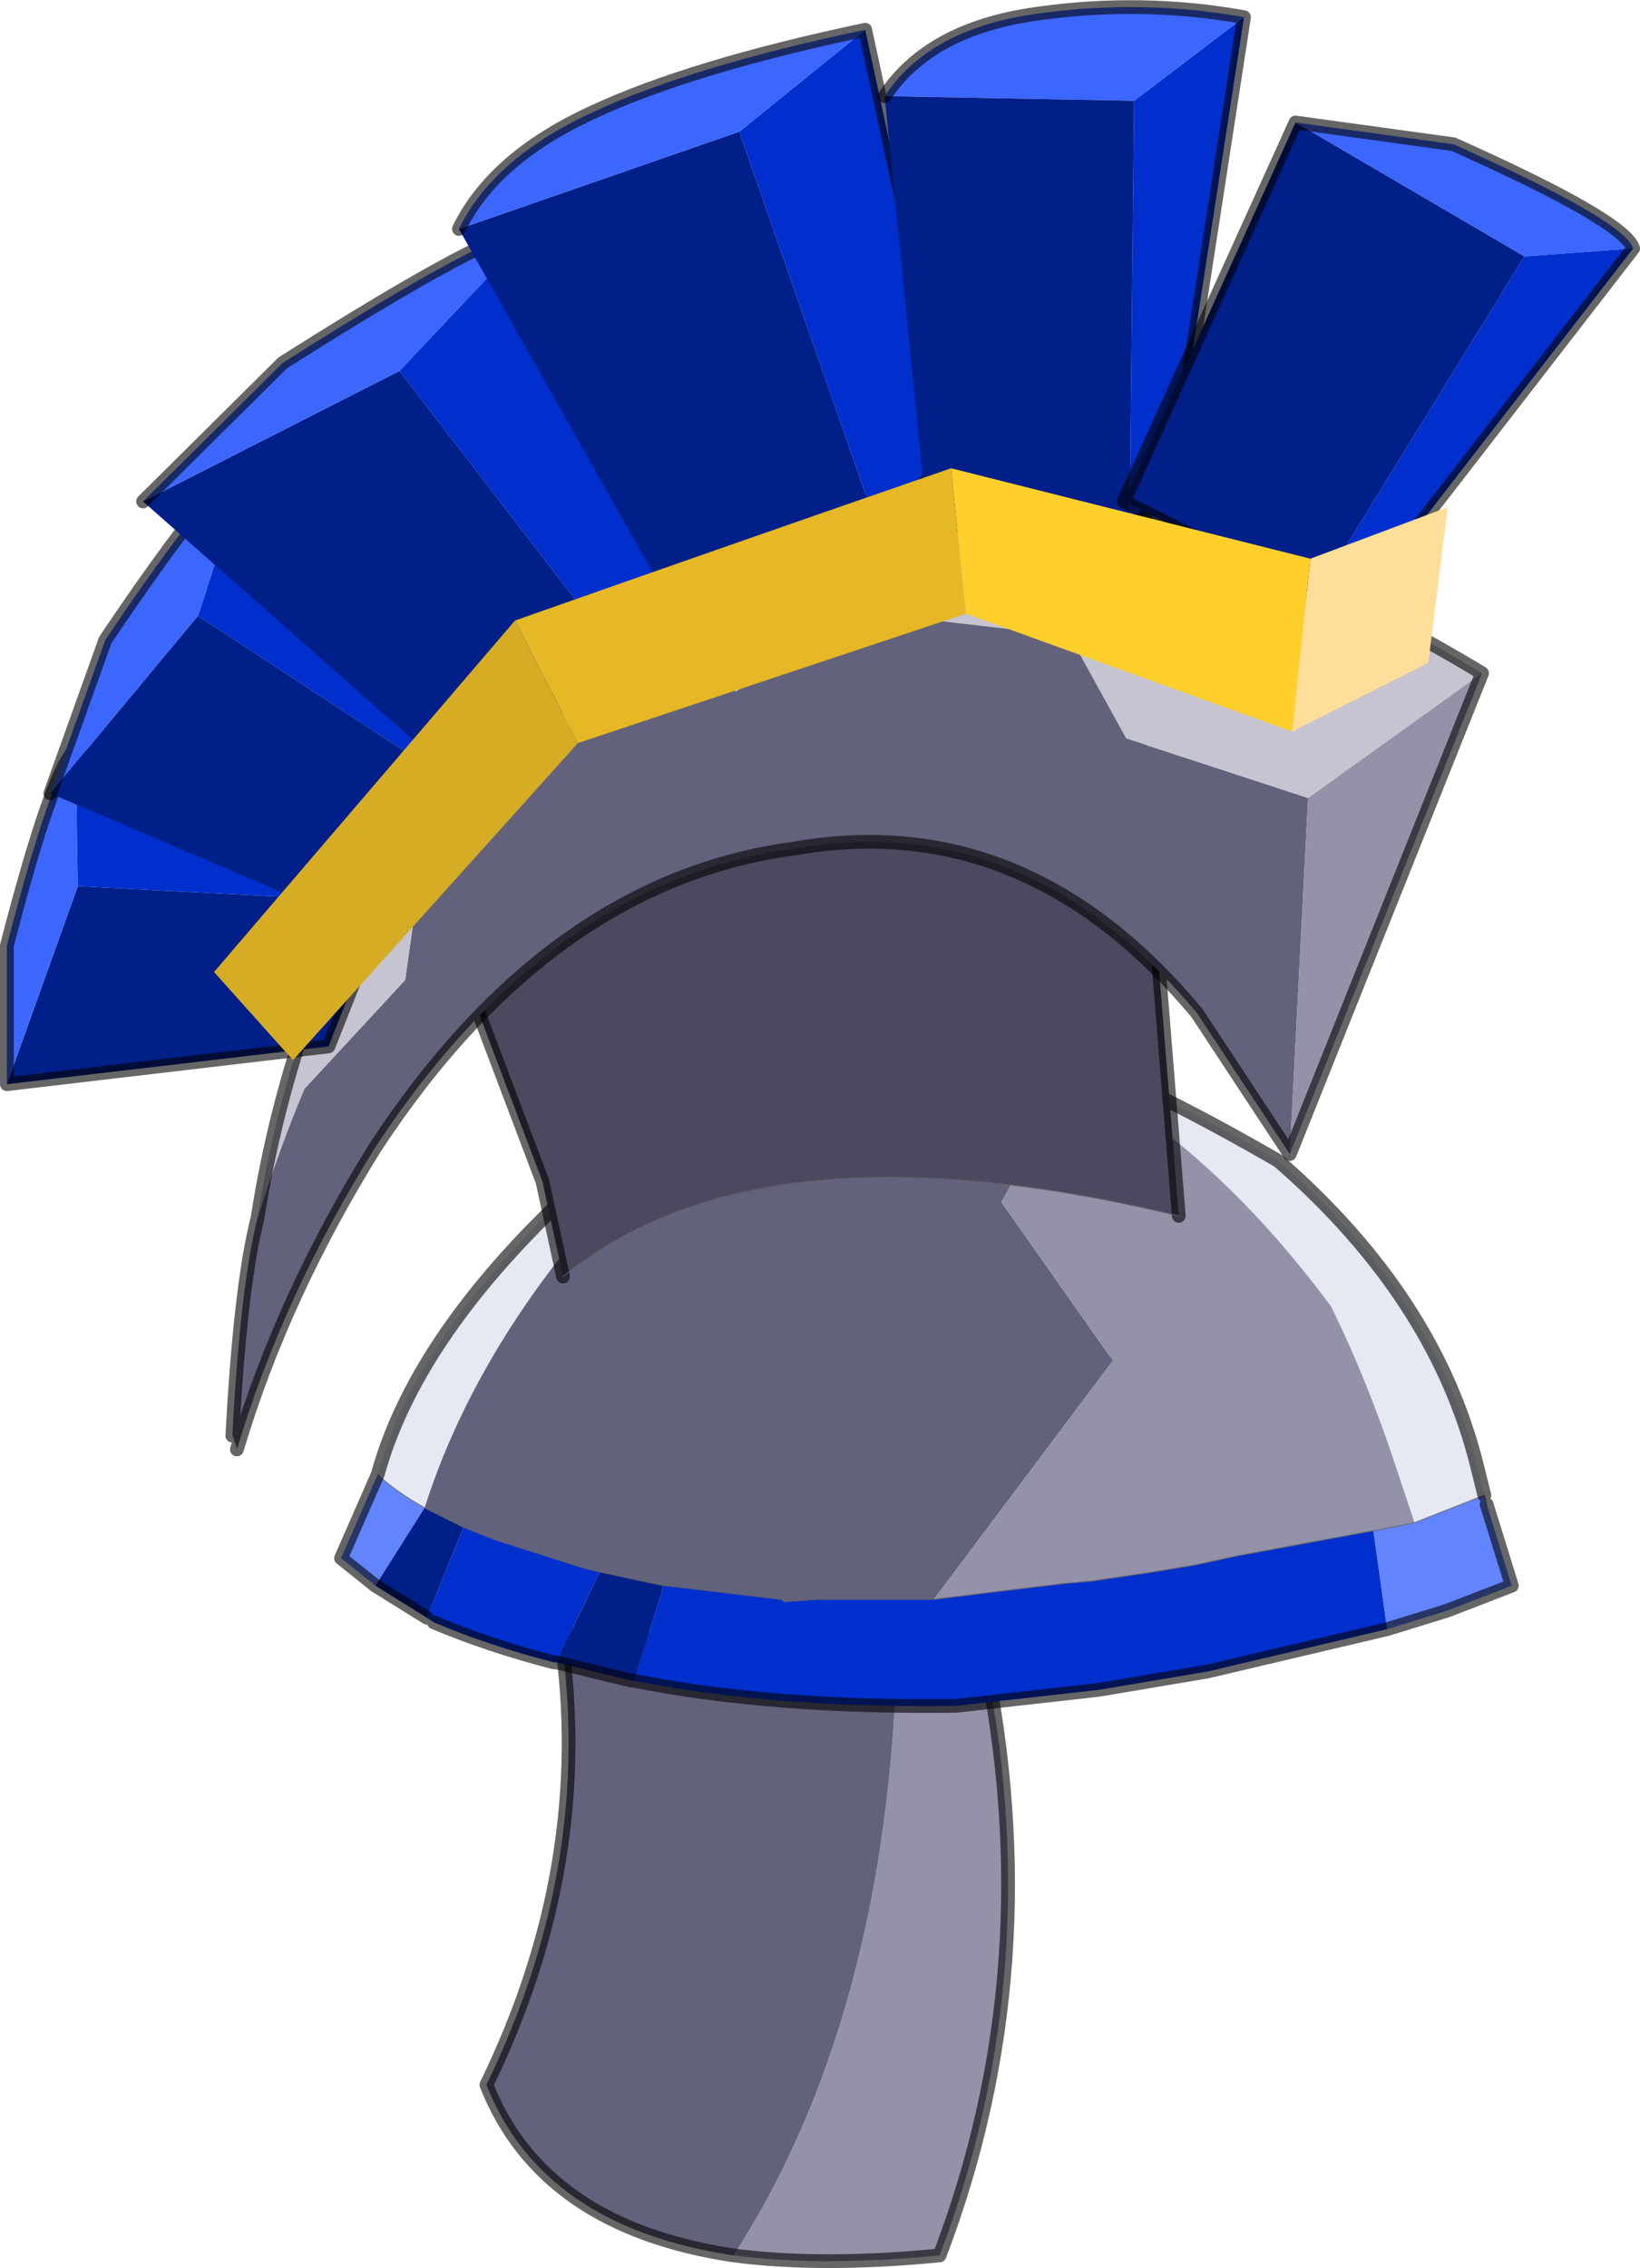 <?xml version="1.0"?>
<svg xmlns="http://www.w3.org/2000/svg" xmlns:xlink="http://www.w3.org/1999/xlink" width="71.65px" height="99.05px"><g transform="matrix(1, 0, 0, 1, -239.15, -150.95)"><use xlink:href="#object-0" width="71.65" height="99.05" transform="matrix(1, 0, 0, 1, 239.15, 150.95)"/></g><defs><g transform="matrix(1, 0, 0, 1, -239.15, -150.95)" id="object-0"><path fill-rule="evenodd" fill="#9392a9" stroke="none" d="M278.35 222.9L282.1 223Q285 236.85 280.2 249.45Q275.05 249.95 271.2 249.45Q277.95 239 278.35 222.9"/><path fill-rule="evenodd" fill="#63627d" stroke="none" d="M278.35 222.9Q277.95 239 271.2 249.45Q262.85 248.2 260.4 242Q265.1 232.35 263.65 222.4L278.35 222.9"/><path fill="none" stroke="#000000" stroke-opacity="0.6" stroke-width="0.6" stroke-linecap="round" stroke-linejoin="round" d="M271.2 249.45Q275.05 249.95 280.2 249.45Q285 236.85 282.1 223L278.35 222.9L263.65 222.4Q265.1 232.35 260.4 242Q262.85 248.2 271.2 249.45"/><path fill-rule="evenodd" fill="#6285ff" stroke="none" d="M304 216.25L304.1 216.65L305.2 220.2L302.35 221.3L299.75 222.1L299.15 217.8L300.95 217.45L304 216.25M255.55 220.2L254.05 219L255.65 215.35Q256.45 216.1 257.7 216.8L255.55 220.2"/><path fill-rule="evenodd" fill="#002fce" stroke="none" d="M299.75 222.1L291.9 223.95L287.15 224.75L280.9 225.45Q272.85 225.55 266.85 224.35L268.15 220.2L268.25 220.2L273.3 220.8L273.4 220.9L274.85 220.8L274.95 220.8L279.85 220.8L279.95 220.8L283.2 220.4L285.7 220.1L286.85 220L289.55 219.6L291.35 219.3L293.2 218.9L299.15 217.8L299.75 222.1M263.45 223.55L263.35 223.55Q260.45 222.8 258.1 221.8L257.8 221.6L259.4 217.65L260.8 218.2L264.55 219.4L265.35 219.6L263.45 223.55"/><path fill-rule="evenodd" fill="#001f88" stroke="none" d="M266.85 224.35L266.75 224.35L263.45 223.55L265.35 219.6L268.15 220.2L266.85 224.35M257.8 221.6L255.55 220.2L257.7 216.8L259.4 217.65L257.8 221.6"/><path fill-rule="evenodd" fill="#e6e9f2" stroke="none" d="M255.65 215.35Q257.6 208.25 266.65 200.75L269.6 199.45Q260.6 207.7 257.7 216.8Q256.45 216.1 255.65 215.35M283.1 196.1L286.35 197.3Q289.9 198.7 295 201.65Q301.9 207.65 303.7 215.05L304 216.25L300.95 217.45L300.25 215.35Q298.95 211.35 297.3 208Q292.1 201 286.05 197.8Q284.6 196.9 283.1 196.3L283.1 196.1M286.05 197.8L286.35 197.3L286.05 197.8"/><path fill-rule="evenodd" fill="#63627d" stroke="none" d="M269.6 199.45Q277.8 195.8 277.95 195.8L279.15 195.9L279.85 195.8L281.4 195.8L283.1 196.3Q284.6 196.9 286.05 197.8L282.9 203.45L287.65 210.2L287.75 210.4L279.95 220.8L279.85 220.8L274.95 220.8L274.85 220.8L273.4 220.9L273.3 220.8L268.25 220.2L268.15 220.2L265.35 219.6L264.55 219.4L260.8 218.2L259.4 217.65L257.7 216.8Q260.6 207.7 269.6 199.45"/><path fill-rule="evenodd" fill="#dea240" stroke="none" d="M281.4 195.8L282.9 196L283.1 196.3L281.4 195.8"/><path fill-rule="evenodd" fill="#ffbb4a" stroke="none" d="M282.9 196L283.1 196.1L283.1 196.3L282.9 196"/><path fill-rule="evenodd" fill="#9392a9" stroke="none" d="M300.95 217.45L299.15 217.8L293.2 218.9L291.35 219.3L289.55 219.6L286.85 220L285.7 220.1L283.2 220.4L279.95 220.8L287.75 210.4L287.65 210.2L282.9 203.45L286.05 197.8Q292.1 201 297.3 208Q298.95 211.35 300.25 215.35L300.95 217.45"/><path fill="none" stroke="#5d5e61" stroke-opacity="0.702" stroke-width="0.05" stroke-linecap="round" stroke-linejoin="round" d="M304 216.25L304.1 216.65M269.6 199.45Q277.8 195.8 277.95 195.8L279.15 195.9M279.85 195.8L281.4 195.8L282.9 196L283.1 196.1M304 216.25L300.95 217.45L299.15 217.8L293.2 218.9L291.35 219.3L289.55 219.6L286.85 220L285.7 220.1L283.2 220.4L279.95 220.8L279.85 220.8L274.95 220.8L274.85 220.8L273.4 220.9L273.3 220.8L268.25 220.2M257.7 216.8L259.4 217.65L260.8 218.2L264.55 219.4L265.35 219.6L268.15 220.2M287.75 210.4L287.65 210.2M257.7 216.8Q256.45 216.1 255.65 215.35M286.35 197.3L286.05 197.8"/><path fill="none" stroke="#000000" stroke-opacity="0.6" stroke-width="0.6" stroke-linecap="round" stroke-linejoin="round" d="M304.1 216.65L305.2 220.2L302.35 221.3L299.75 222.1L291.9 223.95L287.15 224.75L280.9 225.45Q272.85 225.55 266.85 224.35M266.75 224.35L263.45 223.55M263.35 223.55Q260.45 222.8 258.1 221.8M257.8 221.6L255.55 220.2L254.05 219L255.65 215.35Q257.6 208.25 266.65 200.75L269.6 199.45M283.1 196.1L286.35 197.3Q289.9 198.7 295 201.65Q301.9 207.65 303.7 215.05L304 216.25"/><path fill-rule="evenodd" fill="#4a495f" stroke="none" d="M263.75 206.7L262.85 202.55L258.8 191.85Q273.5 177 288.35 176.7L288.45 176.7L290.65 204.05Q272.35 199.65 263.75 206.7"/><path fill="none" stroke="#000000" stroke-opacity="0.6" stroke-width="0.6" stroke-linecap="round" stroke-linejoin="round" d="M263.75 206.7L262.85 202.55L258.8 191.85Q273.5 177 288.35 176.7L288.45 176.7L290.65 204.05"/><path fill="none" stroke="#5d5e61" stroke-opacity="0.702" stroke-width="0.05" stroke-linecap="round" stroke-linejoin="round" d="M290.65 204.05Q272.35 199.65 263.75 206.7"/><path fill-rule="evenodd" fill="#63627d" stroke="none" d="M250.4 204.15Q251.35 201.1 252.45 198.5L256.85 193.75L257.5 189.15L258.4 188.1Q263 182.25 269.1 179.65L269.4 179.35L271.3 181.15L275.85 178.05L278.25 177.85L285.2 178.65L285.95 178.85L288.35 183.2L296.3 185.8L295.5 201.35L291.45 195.2Q284 186.25 273.9 188Q263.2 189.4 255.55 201.05Q251.5 207.55 249.5 214.25L249.3 213.65Q249.65 207.1 250.4 204.15"/><path fill-rule="evenodd" fill="#c5c4d0" stroke="none" d="M296.3 185.8L288.35 183.2L285.95 178.85L285.2 178.65L278.25 177.85L275.85 178.05L271.3 181.15L269.4 179.35L269.1 179.65Q263 182.25 258.4 188.1L257.5 189.15L256.85 193.75L252.45 198.5Q251.35 201.1 250.4 204.15Q251.85 194.8 256.85 185.9Q260.55 179.3 266.95 175.8Q269.9 174.2 273.4 173.3L279.55 172.5Q289.4 171.65 303.9 180.35L296.3 185.8"/><path fill-rule="evenodd" fill="#9392a9" stroke="none" d="M295.5 201.35L296.3 185.8L303.9 180.35L295.5 201.35"/><path fill="none" stroke="#000000" stroke-opacity="0.6" stroke-width="0.6" stroke-linecap="round" stroke-linejoin="round" d="M250.4 204.15Q249.65 207.1 249.3 213.65M249.5 214.25Q251.5 207.55 255.55 201.05Q263.2 189.4 273.9 188Q284 186.25 291.45 195.2L295.5 201.35L303.9 180.35Q289.4 171.65 279.55 172.5L273.4 173.3Q269.9 174.2 266.95 175.8Q260.55 179.3 256.85 185.9Q251.85 194.8 250.4 204.15"/><path fill="none" stroke="#5d5e61" stroke-opacity="0.702" stroke-width="0.05" stroke-linecap="round" stroke-linejoin="round" d="M249.3 213.65L249.5 214.25"/><path fill-rule="evenodd" fill="#001f88" stroke="none" d="M239.45 198.3L242.55 189.65L256 190.35L253.5 196.65L239.45 198.3"/><path fill-rule="evenodd" fill="#3c67ff" stroke="none" d="M242.55 189.65L239.45 198.3L239.45 192.25Q241.45 184.5 242.45 183.7L242.55 189.65"/><path fill-rule="evenodd" fill="#002fce" stroke="none" d="M256 190.35L242.55 189.65L242.45 183.7L255.3 186.05L256 190.35"/><path fill="none" stroke="#000000" stroke-opacity="0.6" stroke-width="0.6" stroke-linecap="round" stroke-linejoin="round" d="M239.45 198.3L253.5 196.65L256 190.35M242.45 183.7Q241.45 184.5 239.45 192.25L239.45 198.3"/><path fill-rule="evenodd" fill="#002fce" stroke="none" d="M247.8 177.85L249.95 171.2L261.95 181.3L261.1 186.55L247.8 177.85"/><path fill-rule="evenodd" fill="#3c67ff" stroke="none" d="M249.95 171.2L247.8 177.85L241.35 185.6L243.75 178.9Q248.7 171.55 249.95 171.2"/><path fill-rule="evenodd" fill="#001f88" stroke="none" d="M247.8 177.85L261.1 186.55L256.1 191.9L241.35 185.6L247.8 177.85"/><path fill="none" stroke="#000000" stroke-opacity="0.6" stroke-width="0.6" stroke-linecap="round" stroke-linejoin="round" d="M249.95 171.2Q248.7 171.55 243.75 178.9L241.35 185.6"/><path fill-rule="evenodd" fill="#002fce" stroke="none" d="M262.45 160.95L270.5 175.6L266.95 180.6L256.6 167.15L262.45 160.95"/><path fill-rule="evenodd" fill="#001f88" stroke="none" d="M266.95 180.6L258.6 184.5L245.4 172.85L256.6 167.15L266.95 180.6"/><path fill-rule="evenodd" fill="#3c67ff" stroke="none" d="M245.4 172.85L251.5 166.8Q260.8 160.9 262.45 160.95L256.6 167.15L245.4 172.85"/><path fill="none" stroke="#000000" stroke-opacity="0.6" stroke-width="0.6" stroke-linecap="round" stroke-linejoin="round" d="M245.4 172.85L251.5 166.8Q260.8 160.9 262.45 160.95"/><path fill-rule="evenodd" fill="#001f88" stroke="none" d="M271.45 156.7L277.65 174.5L268.4 177.25L259.2 160.95L271.45 156.7"/><path fill-rule="evenodd" fill="#002fce" stroke="none" d="M277.65 174.5L271.45 156.7L276.95 152.25L280.85 170.35L277.65 174.5"/><path fill-rule="evenodd" fill="#3c67ff" stroke="none" d="M271.45 156.7L259.2 160.95Q260.7 157.85 265.05 155.85Q269.35 153.85 276.95 152.25L271.45 156.7"/><path fill="none" stroke="#000000" stroke-opacity="0.6" stroke-width="0.6" stroke-linecap="round" stroke-linejoin="round" d="M277.65 174.5L280.85 170.35L276.95 152.25Q269.35 153.85 265.05 155.85Q260.7 157.85 259.2 160.95"/><path fill-rule="evenodd" fill="#002fce" stroke="none" d="M288.7 155.35L293.5 151.7L290.4 171.8L288.5 174.4L288.7 155.35"/><path fill-rule="evenodd" fill="#3c67ff" stroke="none" d="M293.5 151.7L288.7 155.35L277.8 155.15Q279.75 152.2 284.45 151.55Q289.05 150.9 293.5 151.7"/><path fill-rule="evenodd" fill="#001f88" stroke="none" d="M288.7 155.35L288.5 174.4L279.7 174.15L277.8 155.15L288.7 155.35"/><path fill="none" stroke="#000000" stroke-opacity="0.6" stroke-width="0.6" stroke-linecap="round" stroke-linejoin="round" d="M288.5 174.4L290.4 171.8L293.5 151.7Q289.05 150.9 284.45 151.55Q279.75 152.2 277.8 155.15"/><path fill-rule="evenodd" fill="#3c67ff" stroke="none" d="M310.5 161.8L305.75 162.15L295.75 156.3L302.65 157.25Q310.15 160.6 310.5 161.8"/><path fill-rule="evenodd" fill="#002fce" stroke="none" d="M305.75 162.15L310.5 161.8L299.2 176.4L296.6 177L305.75 162.15"/><path fill-rule="evenodd" fill="#001f88" stroke="none" d="M295.75 156.3L305.75 162.15L296.6 177L288.25 172.85L295.75 156.3"/><path fill="none" stroke="#000000" stroke-opacity="0.6" stroke-width="0.6" stroke-linecap="round" stroke-linejoin="round" d="M310.5 161.8Q310.15 160.6 302.65 157.25L295.75 156.3L288.25 172.85L296.6 177L299.2 176.4L310.5 161.8"/><path fill-rule="evenodd" fill="#fede98" stroke="none" d="M295.6 182.9L296.4 175.35L302.4 173.1L301.55 179.9L295.6 182.9"/><path fill-rule="evenodd" fill="#ffcf2b" stroke="none" d="M296.4 175.35L295.6 182.9L281.35 177.75L280.7 171.4L296.4 175.35"/><path fill-rule="evenodd" fill="#e6b826" stroke="none" d="M280.7 171.4L281.35 177.75L264.4 183.4L261.65 178.05Q271.3 174.65 280.7 171.4"/><path fill-rule="evenodd" fill="#d6ac24" stroke="none" d="M261.65 178.05L264.4 183.4L251.95 197.25L248.5 193.4L261.65 178.05"/></g></defs></svg>
